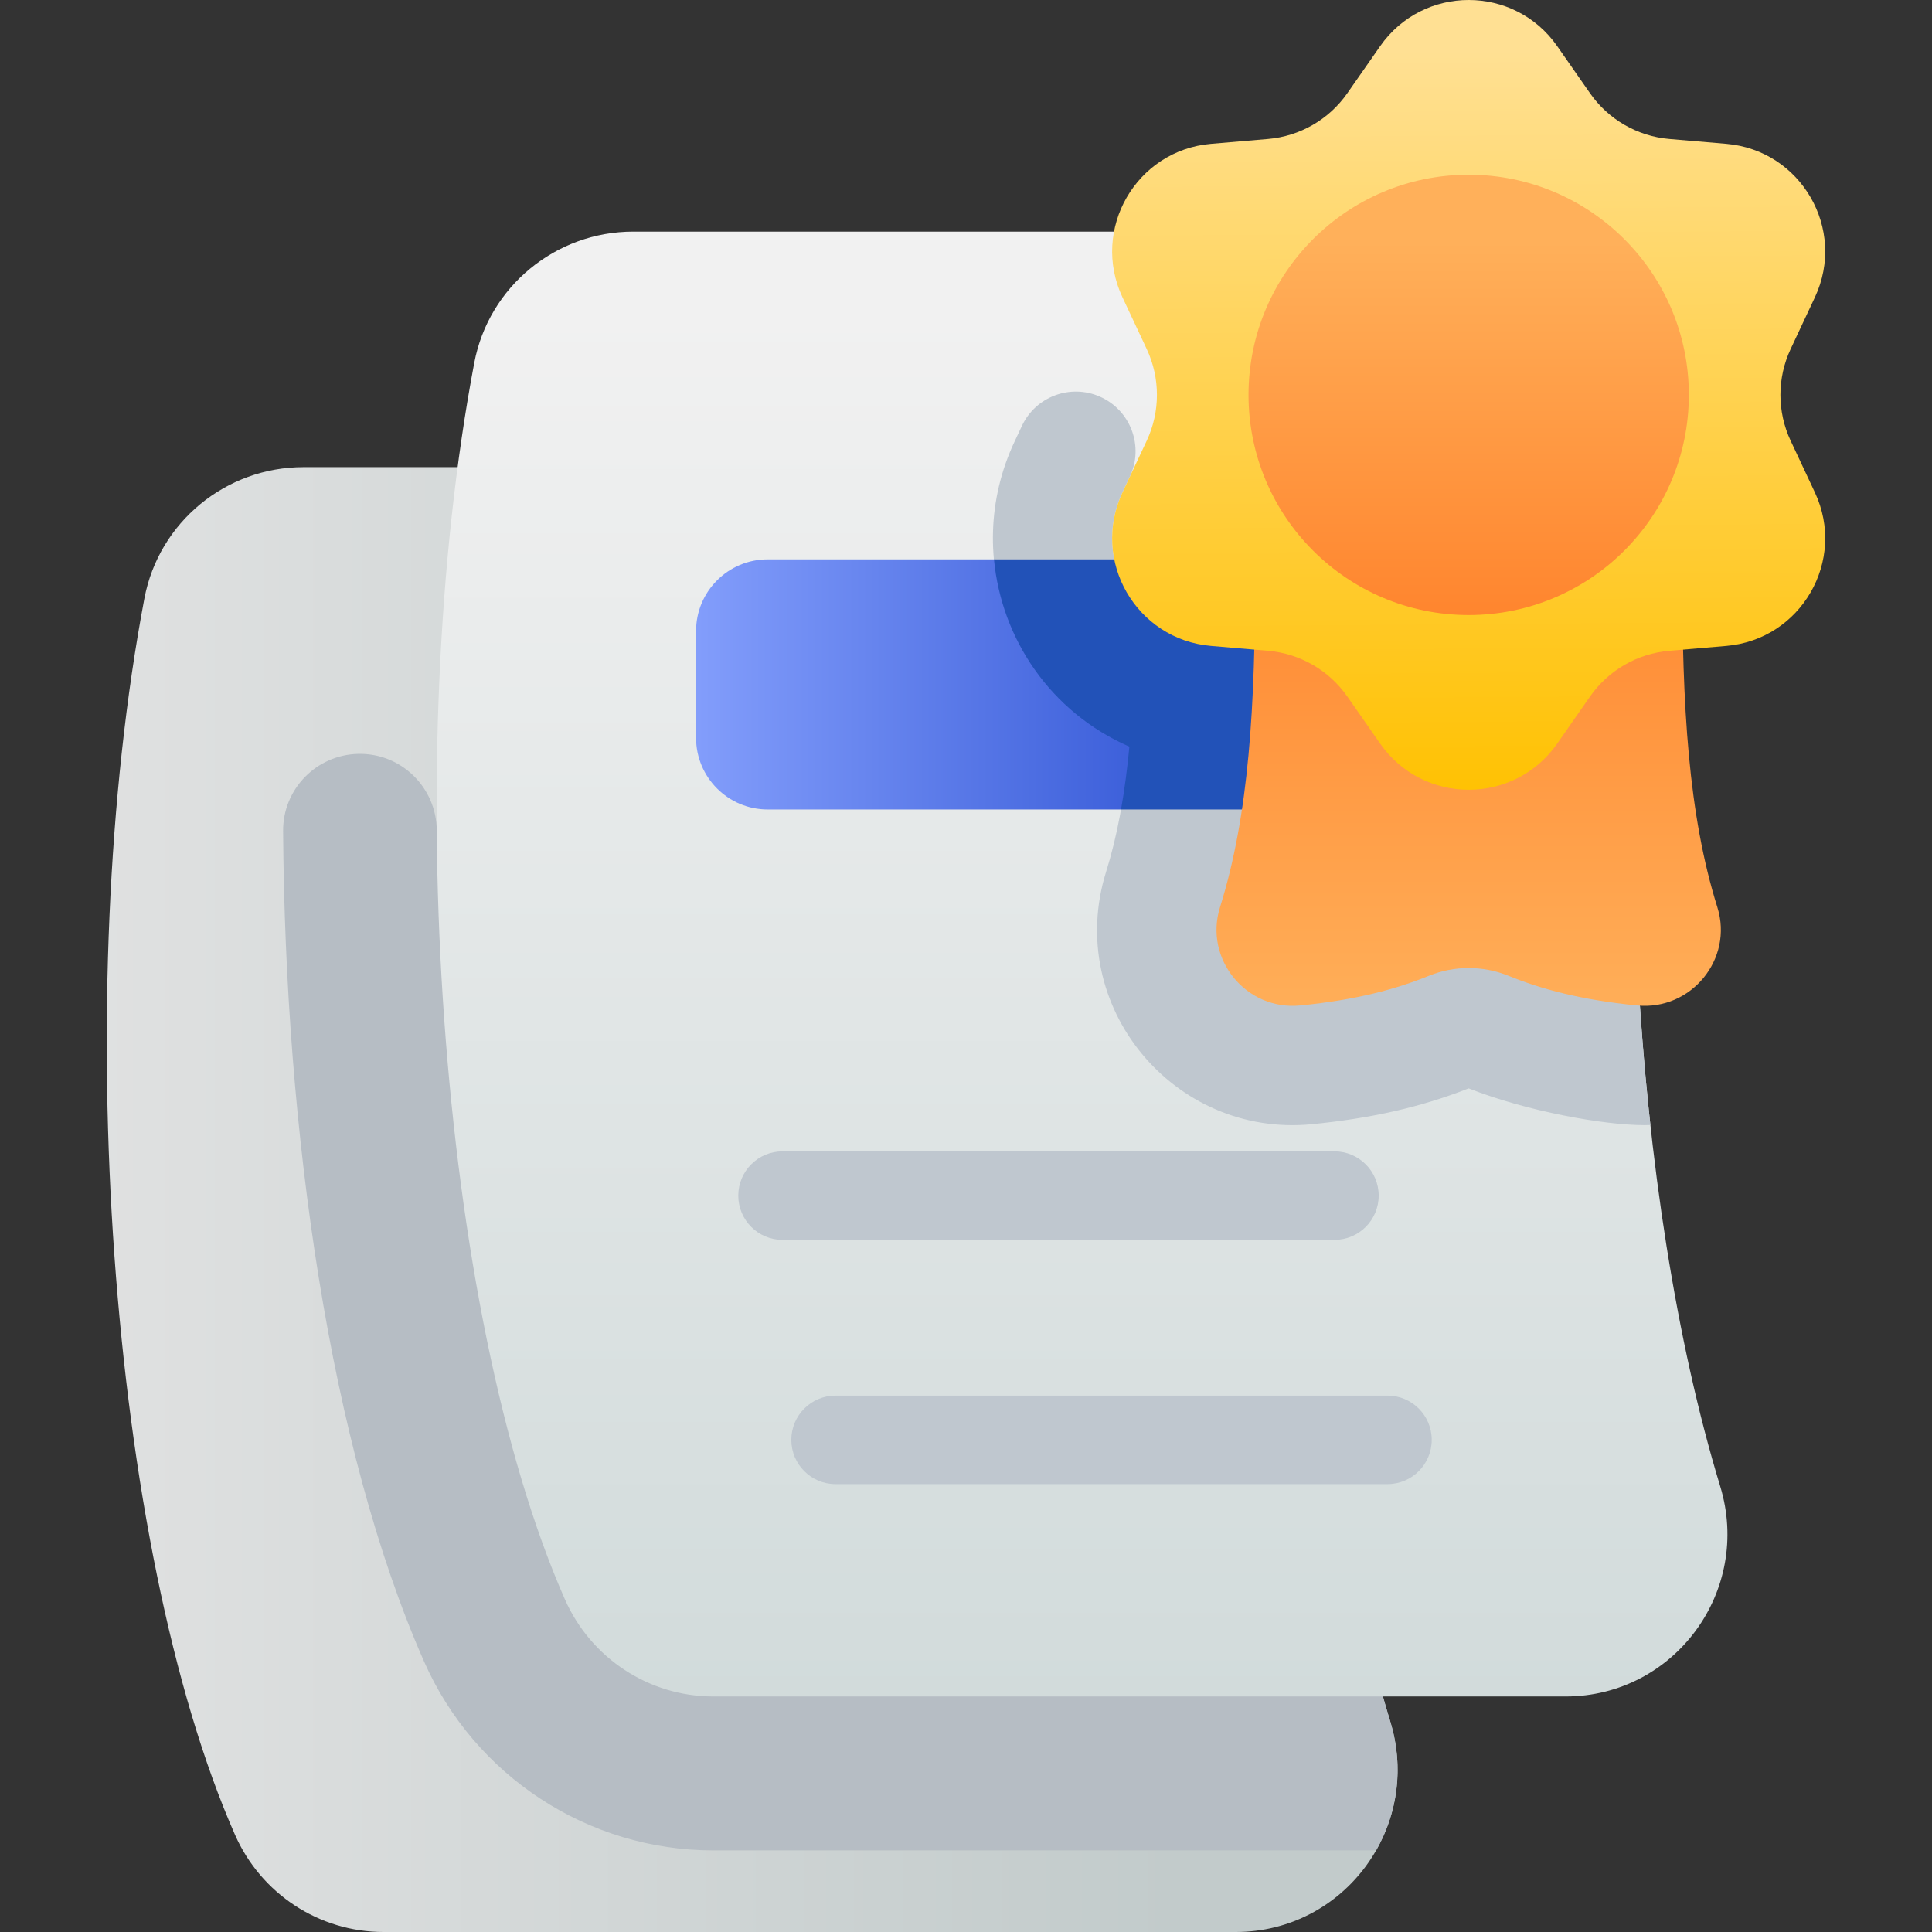 <svg id="Capa_1" enable-background="new 0 0 502 502" height="512" viewBox="0 0 502 502" width="512" xmlns="http://www.w3.org/2000/svg" xmlns:xlink="http://www.w3.org/1999/xlink"><rect x="0" y="0" width="502" height="502" fill="#333333" stroke="none"/><linearGradient id="SVGID_1_" gradientUnits="userSpaceOnUse" x1="304.858" x2="-27.202" y1="311.689" y2="311.689"><stop offset="0" stop-color="#c2cbcb"/><stop offset="1" stop-color="#e5e5e5"/></linearGradient><linearGradient id="SVGID_2_" gradientUnits="userSpaceOnUse" x1="281.152" x2="281.152" y1="460.307" y2="80.704"><stop offset="0" stop-color="#d0dada"/><stop offset="1" stop-color="#f1f1f1"/></linearGradient><linearGradient id="SVGID_3_" gradientUnits="userSpaceOnUse" x1="312.54" x2="168.292" y1="177.835" y2="177.835"><stop offset="0" stop-color="#3256d5"/><stop offset="1" stop-color="#8aa4ff"/></linearGradient><linearGradient id="lg1"><stop offset="0" stop-color="#ff7e27"/><stop offset="1" stop-color="#ffb05a"/></linearGradient><linearGradient id="SVGID_4_" gradientUnits="userSpaceOnUse" x1="381.615" x2="381.615" xlink:href="#lg1" y1="114.179" y2="267.477"/><linearGradient id="SVGID_5_" gradientUnits="userSpaceOnUse" x1="382.403" x2="380.957" y1="209.746" y2="13.049"><stop offset="0" stop-color="#ffc100"/><stop offset="1" stop-color="#ffe093"/></linearGradient><linearGradient id="SVGID_6_" gradientUnits="userSpaceOnUse" x1="381.615" x2="381.615" xlink:href="#lg1" y1="175.719" y2="62.655"/><g><path d="m361.266 447.401c-22.836-74.902-29.152-189.334-15.325-277.422 4.008-25.535-15.743-48.6-41.591-48.6h-225.487c-20.169 0-37.588 14.282-41.341 34.098-19.273 101.75-9.35 246.583 23.54 321.263 6.749 15.325 21.852 25.26 38.597 25.26h221.402c28.378 0 48.481-27.454 40.205-54.599z" fill="url(#SVGID_1_)"/><path d="m361.266 447.401c-3.039-9.97-5.783-20.645-8.229-31.86 0 0-182.372-57.632-239.554-199.782-.09-11.135-9.191-20.08-20.324-19.876-10.911.2-19.672 9.125-19.598 20.037.525 78.075 12.06 160.017 36.602 215.741 13.146 29.851 42.665 49.139 75.204 49.139h172.193c5.524-9.655 7.317-21.555 3.706-33.399z" fill="#b6bdc4"/><path d="m446.974 386.202c-22.836-74.902-29.152-189.334-15.325-277.422 4.008-25.535-15.743-48.6-41.591-48.6h-225.487c-20.169 0-37.588 14.282-41.341 34.098-19.273 101.75-9.349 246.583 23.541 321.263 6.749 15.325 21.852 25.26 38.597 25.26h221.402c28.377 0 48.48-27.454 40.204-54.599z" fill="url(#SVGID_2_)"/><path d="m285.813 103.071c-7.705-3.4-16.715-.025-20.291 7.601l-1.936 4.129c-14.051 29.969-.726 65.858 29.87 79.209-1.236 12.942-3.205 23.409-6.043 32.476-10.918 34.873 17.594 69.142 53.461 65.619 15.482-1.519 28.472-4.482 40.741-9.308 15.165 5.964 35.056 9.554 45.752 9.554.491 0 .974-.031 1.462-.044-6.62-60.504-5.994-127.368 2.821-183.527 2.584-16.461-4.715-31.886-17.147-40.776l-99.83 99.83c-19.456-1.661-31.309-22.191-23.02-39.871l1.936-4.13c3.694-7.877.183-17.25-7.776-20.762z" fill="#bfc7cf"/><path d="m258.269 145.338h-58.783c-10.286 0-18.624 8.338-18.624 18.624v27.746c0 10.286 8.338 18.624 18.624 18.624h91.795c33.128-30.153 4.622-47.773-33.012-64.994z" fill="url(#SVGID_3_)"/><path d="m258.269 145.338c1.941 20.636 14.674 39.721 35.187 48.671-.566 5.927-1.288 11.33-2.174 16.322h53.238c10.286 0 18.624-8.338 18.624-18.624v-27.746c0-10.286-8.338-18.624-18.624-18.624h-86.251z" fill="#2252b8"/><path d="m346.732 322.161h-143.401c-6.351 0-11.5-5.148-11.5-11.5s5.149-11.5 11.5-11.5h143.401c6.351 0 11.5 5.148 11.5 11.5s-5.149 11.5-11.5 11.5z" fill="#bfc7cf"/><path d="m360.513 385.625h-143.401c-6.351 0-11.5-5.148-11.5-11.5s5.149-11.5 11.5-11.5h143.401c6.351 0 11.5 5.148 11.5 11.5s-5.149 11.5-11.5 11.5z" fill="#bfc7cf"/><path d="m437.087 148.113c0 35.474 1.593 63.51 9.147 87.635 4.211 13.451-6.823 26.881-20.851 25.505-14.753-1.447-25.052-4.307-33.44-7.713-6.613-2.685-14.042-2.685-20.655 0-8.388 3.406-18.687 6.265-33.44 7.713-14.028 1.376-25.063-12.054-20.851-25.505 7.554-24.126 9.147-52.161 9.147-87.635z" fill="url(#SVGID_4_)"/><path d="m404.634 12.014 8.492 12.183c4.767 6.839 12.327 11.204 20.633 11.913l14.797 1.263c19.456 1.661 31.309 22.191 23.019 39.871l-6.305 13.446c-3.539 7.547-3.539 16.278 0 23.825l6.305 13.446c8.29 17.679-3.564 38.21-23.019 39.871l-14.797 1.263c-8.306.709-15.866 5.074-20.633 11.913l-8.492 12.183c-11.166 16.019-34.873 16.019-46.039 0l-8.493-12.183c-4.767-6.839-12.327-11.204-20.633-11.913l-14.797-1.263c-19.456-1.661-31.309-22.191-23.019-39.871l6.305-13.446c3.539-7.548 3.539-16.278 0-23.825l-6.305-13.446c-8.29-17.679 3.564-38.21 23.019-39.871l14.797-1.263c8.306-.709 15.866-5.074 20.633-11.913l8.493-12.183c11.167-16.019 34.873-16.019 46.039 0z" fill="url(#SVGID_5_)"/><circle cx="381.615" cy="102.603" fill="url(#SVGID_6_)" r="57.206"/></g></svg>